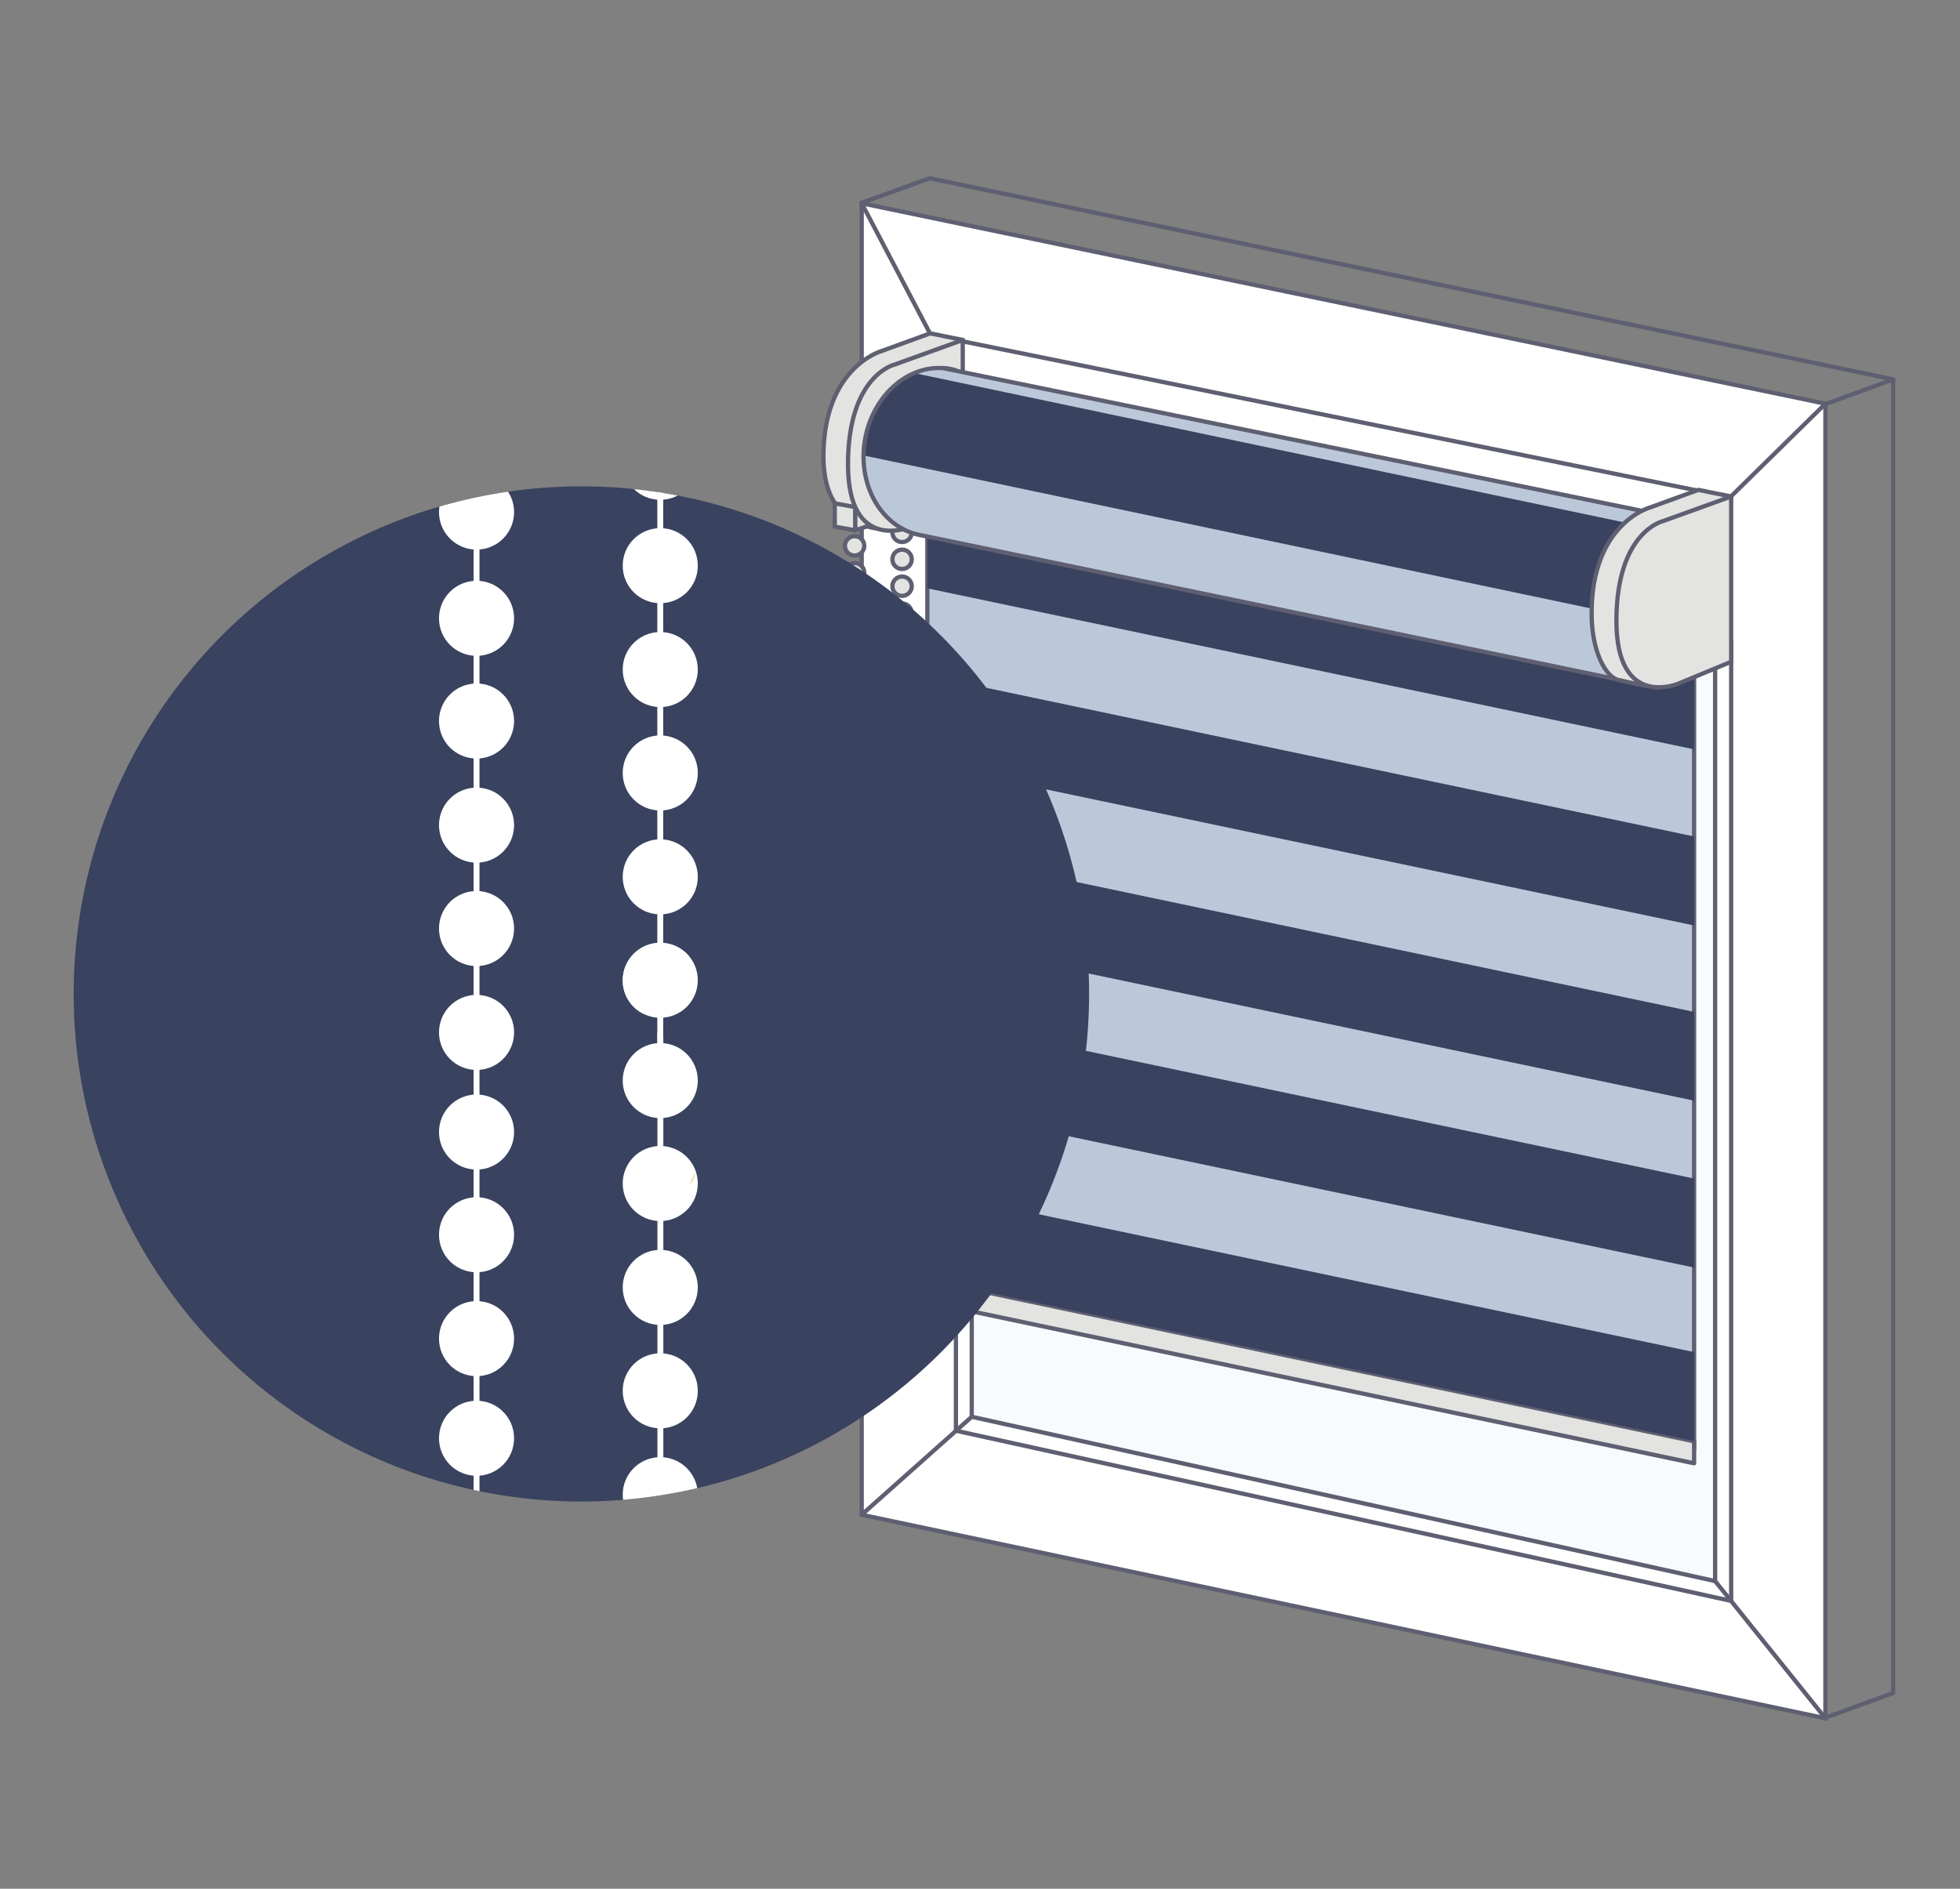 <?xml version="1.0" encoding="UTF-8"?>
<svg xmlns="http://www.w3.org/2000/svg" xmlns:xlink="http://www.w3.org/1999/xlink" id="Layer_1" viewBox="0 0 83 80">
  <rect x="0" y="0" width="83" height="80" fill="#808080" stroke="none"/>
  <defs>
    <clipPath id="clippath">
      <path d="M40.62,15.73c-.14-.05-.29-.09-.45-.12-.08-.01-.16-.02-.24-.02h-.02s0,0,0,0c-1.55-.09-2.99,1.24-3.29,3.09-.31,1.95.78,3.74,2.43,4l30.71,6.36,2.67-6.81-31.82-6.5Z" style="fill:#bbc8da; stroke:#5e5f71; stroke-miterlimit:10; stroke-width:.18px;"></path>
    </clipPath>
    <clipPath id="clippath-1">
      <circle cx="24.62" cy="42.1" r="21.5" style="fill:#39425f;"></circle>
    </clipPath>
  </defs>
  <polygon points="77.3 17.1 36.49 8.61 36.49 64.16 77.3 72.78 77.3 17.1" style="fill:#fff; stroke:#5e5f71; stroke-miterlimit:10; stroke-width:.18px;"></polygon>
  <polygon points="41.15 38.35 41.15 60.01 72.63 66.97 72.63 28.32 41.15 26.27 41.15 38.35" style="fill:#f8fafe;"></polygon>
  <line x1="40.48" y1="60.6" x2="73.31" y2="67.81" style="fill:none; stroke:#5e5f71; stroke-miterlimit:10; stroke-width:.18px;"></line>
  <line x1="41.15" y1="60.01" x2="72.63" y2="66.97" style="fill:none; stroke:#5e5f71; stroke-miterlimit:10; stroke-width:.18px;"></line>
  <line x1="40.48" y1="21.15" x2="40.48" y2="60.6" style="fill:none; stroke:#5e5f71; stroke-miterlimit:10; stroke-width:.18px;"></line>
  <line x1="41.15" y1="20.66" x2="41.15" y2="60.01" style="fill:none; stroke:#5e5f71; stroke-miterlimit:10; stroke-width:.18px;"></line>
  <line x1="73.31" y1="27.11" x2="73.31" y2="67.81" style="fill:none; stroke:#5e5f71; stroke-miterlimit:10; stroke-width:.18px;"></line>
  <line x1="72.63" y1="26.27" x2="72.63" y2="66.97" style="fill:none; stroke:#5e5f71; stroke-miterlimit:10; stroke-width:.18px;"></line>
  <line x1="72.63" y1="66.97" x2="77.3" y2="72.78" style="fill:none; stroke:#5e5f71; stroke-linecap:round; stroke-linejoin:round; stroke-width:.18px;"></line>
  <line x1="41.15" y1="60.01" x2="36.49" y2="64.16" style="fill:none; stroke:#5e5f71; stroke-miterlimit:10; stroke-width:.18px;"></line>
  <line x1="73.31" y1="21.02" x2="77.3" y2="17.1" style="fill:none; stroke:#5e5f71; stroke-linecap:round; stroke-linejoin:round; stroke-width:.18px;"></line>
  <line x1="36.49" y1="8.61" x2="39.38" y2="14.12" style="fill:none; stroke:#5e5f71; stroke-miterlimit:10; stroke-width:.18px;"></line>
  <path d="M39.49,21.09l1.29-6.69-1.39-.28-2.06.75s-2.46.68-2.46,4.47c0,3.46,2.92,3.06,3.3,3.11s1.33-1.36,1.33-1.36Z" style="fill:#e3e3e2; stroke:#5e5f71; stroke-linecap:round; stroke-linejoin:round; stroke-width:.18px;"></path>
  <polyline points="36.49 8.59 39.37 7.55 80.17 16.07 77.29 17.12" style="fill:none; stroke:#5e5f71; stroke-linecap:round; stroke-linejoin:round; stroke-width:.18px;"></polyline>
  <polyline points="77.29 72.76 80.17 71.71 80.17 16.07" style="fill:none; stroke:#5e5f71; stroke-linecap:round; stroke-linejoin:round; stroke-width:.18px;"></polyline>
  <line x1="40.48" y1="14.4" x2="73.31" y2="21.07" style="fill:none; stroke:#5e5f71; stroke-miterlimit:10; stroke-width:.18px;"></line>
  <polygon points="71.74 28.48 39.27 20.72 39.27 53.69 71.74 61.31 71.74 28.48" style="fill:#bbc8da; stroke:#5e5f71; stroke-miterlimit:10; stroke-width:.18px;"></polygon>
  <polygon points="71.74 61.05 39.27 54.21 39.27 55.15 71.74 61.98 71.74 61.05" style="fill:#e3e3e2; stroke:#5e5f71; stroke-linecap:round; stroke-linejoin:round; stroke-width:.18px;"></polygon>
  <polygon points="71.74 27.98 39.27 21.15 39.27 24.92 71.74 31.74 71.74 27.98" style="fill:#39425f;"></polygon>
  <polygon points="71.74 35.43 39.27 28.61 39.27 32.38 71.74 39.2 71.74 35.43" style="fill:#39425f;"></polygon>
  <polygon points="71.74 42.86 39.27 36.03 39.27 39.8 71.74 46.62 71.74 42.86" style="fill:#39425f;"></polygon>
  <polygon points="71.74 49.92 39.27 43.1 39.27 46.87 71.74 53.69 71.74 49.92" style="fill:#39425f;"></polygon>
  <polygon points="71.74 57.27 39.27 50.44 39.27 54.21 71.74 61.04 71.74 57.27" style="fill:#39425f;"></polygon>
  <circle cx="36.19" cy="23.12" r=".41" style="fill:#e3e3e2; stroke:#5e5f71; stroke-linecap:round; stroke-linejoin:round; stroke-width:.18px;"></circle>
  <circle cx="36.19" cy="24.26" r=".41" style="fill:#e3e3e2; stroke:#5e5f71; stroke-linecap:round; stroke-linejoin:round; stroke-width:.18px;"></circle>
  <circle cx="36.19" cy="25.4" r=".41" style="fill:#e3e3e2; stroke:#5e5f71; stroke-linecap:round; stroke-linejoin:round; stroke-width:.18px;"></circle>
  <circle cx="36.19" cy="26.54" r=".41" style="fill:#e3e3e2; stroke:#5e5f71; stroke-linecap:round; stroke-linejoin:round; stroke-width:.18px;"></circle>
  <circle cx="36.19" cy="27.68" r=".41" style="fill:#e3e3e2; stroke:#5e5f71; stroke-linecap:round; stroke-linejoin:round; stroke-width:.18px;"></circle>
  <circle cx="36.19" cy="28.82" r=".41" style="fill:#e3e3e2; stroke:#5e5f71; stroke-linecap:round; stroke-linejoin:round; stroke-width:.18px;"></circle>
  <circle cx="36.19" cy="29.96" r=".41" style="fill:#e3e3e2; stroke:#5e5f71; stroke-linecap:round; stroke-linejoin:round; stroke-width:.18px;"></circle>
  <circle cx="36.19" cy="31.1" r=".41" style="fill:#e3e3e2; stroke:#5e5f71; stroke-linecap:round; stroke-linejoin:round; stroke-width:.18px;"></circle>
  <circle cx="36.19" cy="32.24" r=".41" style="fill:#e3e3e2; stroke:#5e5f71; stroke-linecap:round; stroke-linejoin:round; stroke-width:.18px;"></circle>
  <circle cx="36.19" cy="33.38" r=".41" style="fill:#e3e3e2; stroke:#5e5f71; stroke-linecap:round; stroke-linejoin:round; stroke-width:.18px;"></circle>
  <circle cx="36.19" cy="34.52" r=".41" style="fill:#e3e3e2; stroke:#5e5f71; stroke-linecap:round; stroke-linejoin:round; stroke-width:.18px;"></circle>
  <circle cx="36.19" cy="35.66" r=".41" style="fill:#e3e3e2; stroke:#5e5f71; stroke-linecap:round; stroke-linejoin:round; stroke-width:.18px;"></circle>
  <circle cx="36.19" cy="36.8" r=".41" style="fill:#e3e3e2; stroke:#5e5f71; stroke-linecap:round; stroke-linejoin:round; stroke-width:.18px;"></circle>
  <circle cx="36.19" cy="37.94" r=".41" style="fill:#e3e3e2; stroke:#5e5f71; stroke-linecap:round; stroke-linejoin:round; stroke-width:.18px;"></circle>
  <circle cx="36.19" cy="39.08" r=".41" style="fill:#e3e3e2; stroke:#5e5f71; stroke-linecap:round; stroke-linejoin:round; stroke-width:.18px;"></circle>
  <circle cx="36.19" cy="40.22" r=".41" style="fill:#e3e3e2; stroke:#5e5f71; stroke-linecap:round; stroke-linejoin:round; stroke-width:.18px;"></circle>
  <circle cx="36.19" cy="41.36" r=".41" style="fill:#e3e3e2; stroke:#5e5f71; stroke-linecap:round; stroke-linejoin:round; stroke-width:.18px;"></circle>
  <circle cx="36.19" cy="42.5" r=".41" style="fill:#e3e3e2; stroke:#5e5f71; stroke-linecap:round; stroke-linejoin:round; stroke-width:.18px;"></circle>
  <circle cx="36.19" cy="43.64" r=".41" style="fill:#e3e3e2; stroke:#5e5f71; stroke-linecap:round; stroke-linejoin:round; stroke-width:.18px;"></circle>
  <circle cx="36.19" cy="44.78" r=".41" style="fill:#e3e3e2; stroke:#5e5f71; stroke-linecap:round; stroke-linejoin:round; stroke-width:.18px;"></circle>
  <circle cx="36.19" cy="45.92" r=".41" style="fill:#e3e3e2; stroke:#5e5f71; stroke-linecap:round; stroke-linejoin:round; stroke-width:.18px;"></circle>
  <circle cx="36.19" cy="47.06" r=".41" style="fill:#e3e3e2; stroke:#5e5f71; stroke-linecap:round; stroke-linejoin:round; stroke-width:.18px;"></circle>
  <circle cx="36.19" cy="48.2" r=".41" style="fill:#e3e3e2; stroke:#5e5f71; stroke-linecap:round; stroke-linejoin:round; stroke-width:.18px;"></circle>
  <circle cx="36.19" cy="49.34" r=".41" style="fill:#e3e3e2; stroke:#5e5f71; stroke-linecap:round; stroke-linejoin:round; stroke-width:.18px;"></circle>
  <circle cx="38.2" cy="22.55" r=".41" style="fill:#e3e3e2; stroke:#5e5f71; stroke-linecap:round; stroke-linejoin:round; stroke-width:.18px;"></circle>
  <circle cx="38.2" cy="23.69" r=".41" style="fill:#e3e3e2; stroke:#5e5f71; stroke-linecap:round; stroke-linejoin:round; stroke-width:.18px;"></circle>
  <circle cx="38.2" cy="24.83" r=".41" style="fill:#e3e3e2; stroke:#5e5f71; stroke-linecap:round; stroke-linejoin:round; stroke-width:.18px;"></circle>
  <circle cx="38.2" cy="25.97" r=".41" style="fill:#e3e3e2; stroke:#5e5f71; stroke-linecap:round; stroke-linejoin:round; stroke-width:.18px;"></circle>
  <circle cx="38.2" cy="27.11" r=".41" style="fill:#e3e3e2; stroke:#5e5f71; stroke-linecap:round; stroke-linejoin:round; stroke-width:.18px;"></circle>
  <circle cx="38.2" cy="28.25" r=".41" style="fill:#e3e3e2; stroke:#5e5f71; stroke-linecap:round; stroke-linejoin:round; stroke-width:.18px;"></circle>
  <circle cx="38.2" cy="29.39" r=".41" style="fill:#e3e3e2; stroke:#5e5f71; stroke-linecap:round; stroke-linejoin:round; stroke-width:.18px;"></circle>
  <circle cx="38.2" cy="30.53" r=".41" style="fill:#e3e3e2; stroke:#5e5f71; stroke-linecap:round; stroke-linejoin:round; stroke-width:.18px;"></circle>
  <circle cx="38.2" cy="31.67" r=".41" style="fill:#e3e3e2; stroke:#5e5f71; stroke-linecap:round; stroke-linejoin:round; stroke-width:.18px;"></circle>
  <circle cx="38.2" cy="32.81" r=".41" style="fill:#e3e3e2; stroke:#5e5f71; stroke-linecap:round; stroke-linejoin:round; stroke-width:.18px;"></circle>
  <circle cx="38.2" cy="33.95" r=".41" style="fill:#e3e3e2; stroke:#5e5f71; stroke-linecap:round; stroke-linejoin:round; stroke-width:.18px;"></circle>
  <circle cx="38.2" cy="35.09" r=".41" style="fill:#e3e3e2; stroke:#5e5f71; stroke-linecap:round; stroke-linejoin:round; stroke-width:.18px;"></circle>
  <circle cx="38.2" cy="36.23" r=".41" style="fill:#e3e3e2; stroke:#5e5f71; stroke-linecap:round; stroke-linejoin:round; stroke-width:.18px;"></circle>
  <circle cx="38.2" cy="37.37" r=".41" style="fill:#e3e3e2; stroke:#5e5f71; stroke-linecap:round; stroke-linejoin:round; stroke-width:.18px;"></circle>
  <circle cx="38.2" cy="38.51" r=".41" style="fill:#e3e3e2; stroke:#5e5f71; stroke-linecap:round; stroke-linejoin:round; stroke-width:.18px;"></circle>
  <circle cx="38.2" cy="39.65" r=".41" style="fill:#e3e3e2; stroke:#5e5f71; stroke-linecap:round; stroke-linejoin:round; stroke-width:.18px;"></circle>
  <circle cx="38.2" cy="40.79" r=".41" style="fill:#e3e3e2; stroke:#5e5f71; stroke-linecap:round; stroke-linejoin:round; stroke-width:.18px;"></circle>
  <circle cx="38.2" cy="41.93" r=".41" style="fill:#e3e3e2; stroke:#5e5f71; stroke-linecap:round; stroke-linejoin:round; stroke-width:.18px;"></circle>
  <circle cx="38.2" cy="43.07" r=".41" style="fill:#e3e3e2; stroke:#5e5f71; stroke-linecap:round; stroke-linejoin:round; stroke-width:.18px;"></circle>
  <circle cx="38.2" cy="44.21" r=".41" style="fill:#e3e3e2; stroke:#5e5f71; stroke-linecap:round; stroke-linejoin:round; stroke-width:.18px;"></circle>
  <circle cx="38.2" cy="45.35" r=".41" style="fill:#e3e3e2; stroke:#5e5f71; stroke-linecap:round; stroke-linejoin:round; stroke-width:.18px;"></circle>
  <circle cx="38.2" cy="46.49" r=".41" style="fill:#e3e3e2; stroke:#5e5f71; stroke-linecap:round; stroke-linejoin:round; stroke-width:.18px;"></circle>
  <circle cx="38.2" cy="47.63" r=".41" style="fill:#e3e3e2; stroke:#5e5f71; stroke-linecap:round; stroke-linejoin:round; stroke-width:.18px;"></circle>
  <circle cx="38.2" cy="48.77" r=".41" style="fill:#e3e3e2; stroke:#5e5f71; stroke-linecap:round; stroke-linejoin:round; stroke-width:.18px;"></circle>
  <circle cx="36.6" cy="50.56" r=".41" style="fill:#e3e3e2; stroke:#5e5f71; stroke-linecap:round; stroke-linejoin:round; stroke-width:.18px;"></circle>
  <circle cx="38.07" cy="49.93" r=".41" style="fill:#e3e3e2; stroke:#5e5f71; stroke-linecap:round; stroke-linejoin:round; stroke-width:.18px;"></circle>
  <circle cx="37.66" cy="50.87" r=".41" style="fill:#e3e3e2; stroke:#5e5f71; stroke-linecap:round; stroke-linejoin:round; stroke-width:.18px;"></circle>
  <polygon points="36.22 22.46 35.35 22.31 35.35 21.32 36.22 21.48 36.22 22.46" style="fill:#e3e3e2; stroke:#5e5f71; stroke-linecap:round; stroke-linejoin:round; stroke-width:.18px;"></polygon>
  <polygon points="37.08 22.17 36.22 22.46 36.22 21.5 37.08 21.66 37.08 22.17" style="fill:#e3e3e2; stroke:#5e5f71; stroke-linecap:round; stroke-linejoin:round; stroke-width:.18px;"></polygon>
  <path d="M40.77,21.41v-7.01l-2.88,1.04s-1.98.44-1.98,4.23,2.64,2.65,2.64,2.65l2.22-.92Z" style="fill:#e3e3e2; stroke:#5e5f71; stroke-linecap:round; stroke-linejoin:round; stroke-width:.18px;"></path>
  <path d="M40.62,15.73c-.14-.05-.29-.09-.45-.12-.08-.01-.16-.02-.24-.02h-.02s0,0,0,0c-1.55-.09-2.99,1.24-3.29,3.09-.31,1.95.78,3.74,2.43,4l30.71,6.36,2.67-6.81-31.82-6.5Z" style="fill:#bbc8da;"></path>
  <g style="clip-path:url(#clippath);">
    <polygon points="69.79 22.34 35.85 15.2 35.85 19.14 69.79 26.28 69.79 22.34" style="fill:#39425f;"></polygon>
  </g>
  <path d="M40.62,15.73c-.14-.05-.29-.09-.45-.12-.08-.01-.16-.02-.24-.02h-.02s0,0,0,0c-1.55-.09-2.99,1.24-3.29,3.09-.31,1.95.78,3.74,2.43,4l30.71,6.36,2.67-6.81-31.82-6.5Z" style="fill:none; stroke:#5e5f71; stroke-miterlimit:10; stroke-width:.18px;"></path>
  <path d="M72.02,27.72l1.29-6.69-1.39-.28-2.06.75s-2.46.68-2.46,4.47c0,1.66.61,2.71,1.13,2.83,1.12.26,1.63.33,1.63.33l1.87-1.4Z" style="fill:#e3e3e2; stroke:#5e5f71; stroke-linecap:round; stroke-linejoin:round; stroke-width:.18px;"></path>
  <path d="M73.31,28.04v-7.01l-2.88,1.04s-1.98.44-1.98,4.23,2.64,2.65,2.64,2.65l2.22-.92Z" style="fill:#e3e3e2; stroke:#5e5f71; stroke-linecap:round; stroke-linejoin:round; stroke-width:.18px;"></path>
  <circle cx="24.62" cy="42.1" r="21.5" style="fill:#39425f;"></circle>
  <g style="clip-path:url(#clippath-1);">
    <path d="M20.18,32.13c.88,0,1.59-.71,1.59-1.59s-.71-1.59-1.59-1.59-1.59.71-1.59,1.59.71,1.59,1.59,1.59Z" style="fill:#fff;"></path>
    <path d="M20.18,27.78c.88,0,1.59-.71,1.59-1.59s-.71-1.59-1.59-1.59-1.59.71-1.59,1.59.71,1.59,1.59,1.59Z" style="fill:#fff;"></path>
    <path d="M20.18,23.28c.88,0,1.59-.71,1.59-1.59s-.71-1.59-1.59-1.59-1.59.71-1.59,1.59.71,1.59,1.59,1.59Z" style="fill:#fff;"></path>
    <path d="M20.18,36.54c.88,0,1.59-.71,1.59-1.59s-.71-1.59-1.59-1.59-1.59.71-1.59,1.59.71,1.59,1.59,1.59Z" style="fill:#fff;"></path>
    <path d="M20.18,40.92c.88,0,1.59-.71,1.59-1.59s-.71-1.59-1.59-1.59-1.59.71-1.59,1.59.71,1.59,1.59,1.59Z" style="fill:#fff;"></path>
    <path d="M20.18,45.32c.88,0,1.59-.71,1.59-1.59s-.71-1.59-1.59-1.59-1.59.71-1.59,1.59.71,1.59,1.59,1.59Z" style="fill:#fff;"></path>
    <path d="M20.18,49.54c.88,0,1.59-.71,1.59-1.59s-.71-1.59-1.59-1.59-1.59.71-1.59,1.59.71,1.59,1.59,1.59Z" style="fill:#fff;"></path>
    <path d="M20.18,53.89c.88,0,1.59-.71,1.59-1.59s-.71-1.59-1.59-1.59-1.59.71-1.59,1.59.71,1.59,1.59,1.59Z" style="fill:#fff;"></path>
    <path d="M20.18,58.29c.88,0,1.59-.71,1.59-1.59s-.71-1.59-1.59-1.59-1.59.71-1.59,1.59.71,1.59,1.59,1.59Z" style="fill:#fff;"></path>
    <path d="M20.18,62.51c.88,0,1.59-.71,1.59-1.59s-.71-1.59-1.59-1.59-1.59.71-1.59,1.59.71,1.59,1.59,1.59Z" style="fill:#fff;"></path>
    <path d="M15.65,66.87c.88,0,1.59-.71,1.59-1.59s-.71-1.59-1.59-1.59-1.59.71-1.59,1.59.71,1.59,1.59,1.59Z" style="fill:#fff;"></path>
    <path d="M27.96,34.33c.88,0,1.59-.71,1.59-1.59s-.71-1.59-1.59-1.59-1.59.71-1.59,1.59.71,1.59,1.59,1.59Z" style="fill:#fff;"></path>
    <path d="M27.96,29.95c.88,0,1.59-.71,1.59-1.59s-.71-1.59-1.59-1.59-1.59.71-1.59,1.59.71,1.59,1.59,1.59Z" style="fill:#fff;"></path>
    <path d="M27.96,38.73c.88,0,1.59-.71,1.59-1.59s-.71-1.59-1.59-1.59-1.59.71-1.59,1.59.71,1.59,1.59,1.59Z" style="fill:#fff;"></path>
    <path d="M27.96,43.11c.88,0,1.59-.71,1.59-1.59s-.71-1.59-1.59-1.59-1.59.71-1.59,1.59.71,1.59,1.59,1.59Z" style="fill:#fff;"></path>
    <path d="M27.96,25.55c.88,0,1.59-.71,1.59-1.59s-.71-1.59-1.59-1.59-1.59.71-1.59,1.59.71,1.59,1.59,1.59Z" style="fill:#fff;"></path>
    <path d="M27.96,60.5c.88,0,1.59-.71,1.59-1.59s-.71-1.59-1.59-1.59-1.59.71-1.59,1.59.71,1.59,1.59,1.59Z" style="fill:#fff;"></path>
    <path d="M27.96,56.12c.88,0,1.59-.71,1.59-1.59s-.71-1.59-1.59-1.59-1.59.71-1.59,1.59.71,1.59,1.59,1.59Z" style="fill:#fff;"></path>
    <path d="M27.96,64.9c.88,0,1.59-.71,1.59-1.59s-.71-1.59-1.59-1.59-1.59.71-1.59,1.59.71,1.59,1.59,1.59Z" style="fill:#fff;"></path>
    <path d="M27.96,51.72c.88,0,1.59-.71,1.59-1.59s-.71-1.59-1.59-1.59-1.59.71-1.59,1.59.71,1.59,1.59,1.59Z" style="fill:#fff;"></path>
    <path d="M27.96,21.17c.88,0,1.59-.71,1.59-1.59s-.71-1.59-1.59-1.59-1.59.71-1.59,1.59.71,1.59,1.59,1.59Z" style="fill:#fff;"></path>
    <path d="M29.48,49.59c-.06.26-.12.46-.19.51-.03.03-.07.05-.1.08.06-.16.15-.35.29-.59Z" style="fill:#f0e3bf;"></path>
    <path d="M27.96,47.36c.88,0,1.59-.71,1.59-1.59s-.71-1.59-1.59-1.59-1.59.71-1.59,1.59.71,1.59,1.59,1.59Z" style="fill:#fff;"></path>
    <path d="M27.08,42.6c-.14-.38-.23-1.13-.03-1.68.12-.31.43-.65.91-.64.58,0,.95.23.95.23,0,0,.13.02.31.05-.29-.38-.74-.62-1.26-.62-.88,0-1.59.71-1.59,1.59,0,.62.35,1.15.87,1.41-.05-.1-.1-.21-.16-.35Z" style="fill:#fff;"></path>
    <line x1="20.18" y1="22.07" x2="20.18" y2="64.21" style="fill:none; stroke:#fff; stroke-miterlimit:10; stroke-width:.25px;"></line>
    <line x1="27.96" y1="18.91" x2="27.96" y2="44.18" style="fill:none; stroke:#fff; stroke-miterlimit:10; stroke-width:.25px;"></line>
    <polygon points="28.09 62.17 27.84 62.17 27.84 43.71 28.09 43.97 28.09 62.17" style="fill:#fff;"></polygon>
  </g>
</svg>
